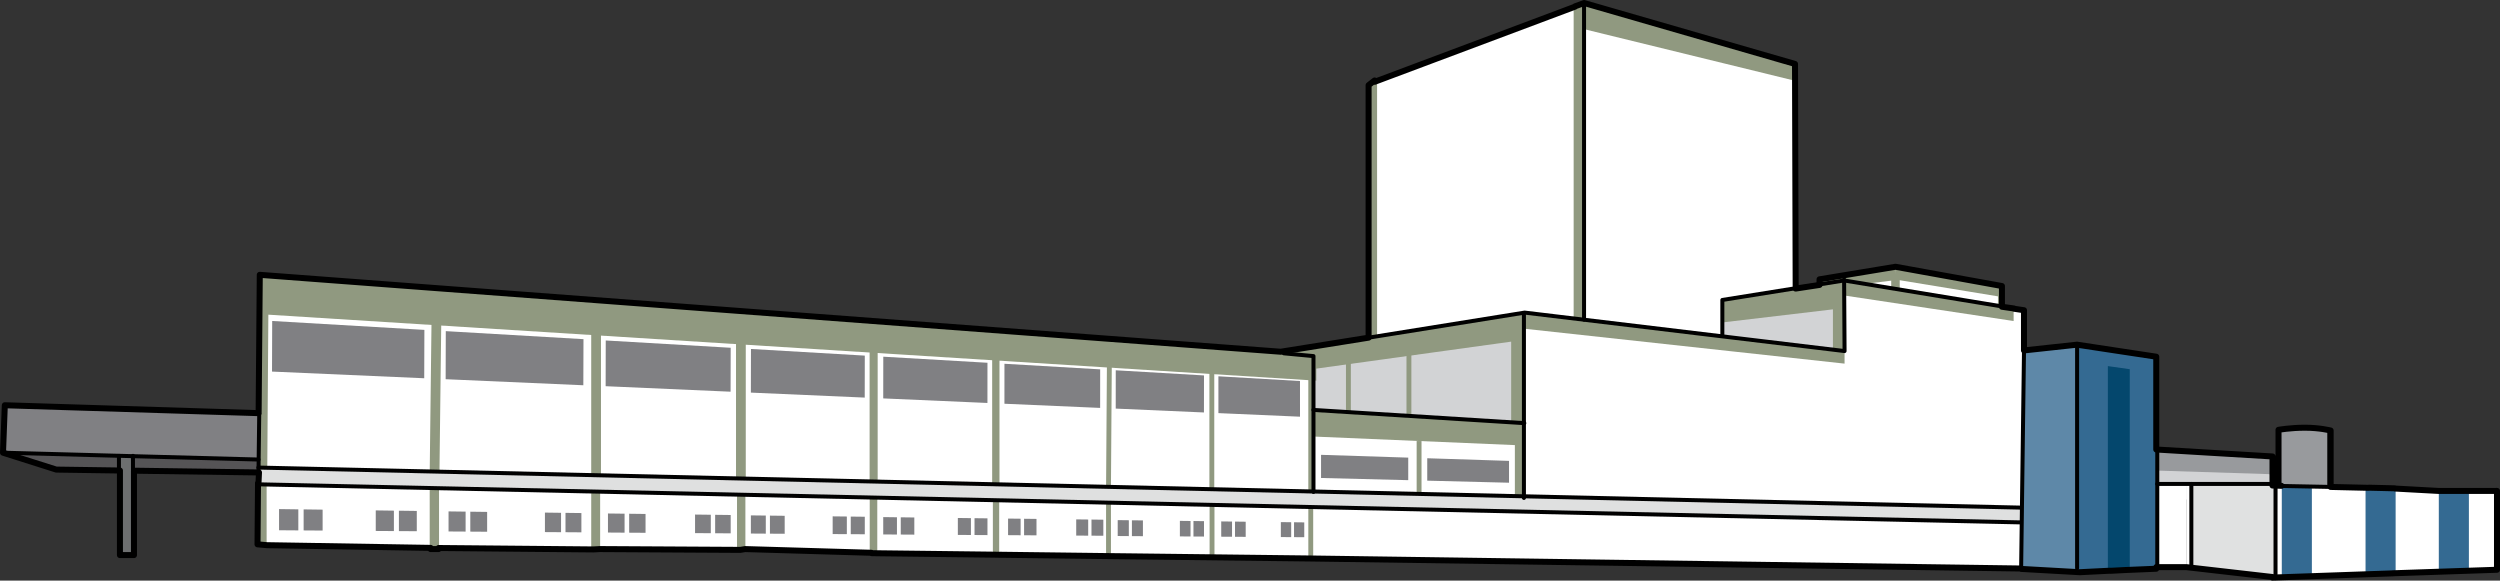 <?xml version="1.0" encoding="utf-8"?>
<!-- Generator: Adobe Illustrator 16.0.0, SVG Export Plug-In . SVG Version: 6.00 Build 0)  -->
<!DOCTYPE svg PUBLIC "-//W3C//DTD SVG 1.1//EN" "http://www.w3.org/Graphics/SVG/1.1/DTD/svg11.dtd">
<svg version="1.1" id="Layer_1" xmlns="http://www.w3.org/2000/svg" xmlns:xlink="http://www.w3.org/1999/xlink" x="0px" y="0px"
	 width="1247.341px" height="289.683px" viewBox="0 0 1247.341 289.683" enable-background="new 0 0 1247.341 289.683"
	 xml:space="preserve">
<rect x="0" y="0" width="1247.341" height="289.683" fill="#333333" stroke="none"/>
<g>
	<g>
		<polygon fill="#D2D3D5" points="1071.689,249.204 1132.624,249.204 1132.624,236.578 1071.689,226.779 		"/>
		<g>
			<polyline fill="#555456" points="1.494,225.866 27.313,234.294 128.973,235.729 128.973,224.072 18.528,216.004 			"/>
			<rect x="59.591" y="226.754" fill="#6D6F70" width="6.811" height="50.572"/>
			<polygon fill="#808083" points="129.334,206.141 2.388,202.194 1.494,225.866 129.696,229.277 			"/>
			<path fill="#989A9D" d="M1161.117,242.936l-23.455-0.604v-27.882c0,0,4.661-1.051,11.959-1.051s11.496,1.396,11.496,1.396
				V242.936z"/>
			<polygon fill="#FFFFFF" points="129.576,137.116 128.484,272.322 1076.164,283.758 1076.164,177.969 1037.085,171.971 
				1009.461,174.841 1009.461,154.782 999.525,153.234 999.525,142.712 945.602,133.102 906.897,139.363 906.897,142.171 
				895.927,143.983 895.363,31.903 789.927,1.5 682.703,42.5 682.703,169.031 639.498,176.434 			"/>
			<polygon fill="#909980" points="554.293,277.458 551.857,277.458 551.857,250.362 554.293,250.406 			"/>
			<polygon fill="#909980" points="498.529,276.804 495.376,276.747 495.376,249.701 498.529,249.752 			"/>
			<polygon fill="#909980" points="437.707,276.055 433.94,276.01 433.94,247.404 437.707,247.455 			"/>
			<polygon fill="#909980" points="371.903,275.262 367.722,275.205 367.722,246.648 371.903,246.699 			"/>
			<polygon fill="#909980" points="299.432,274.387 294.982,274.33 294.982,244.32 299.432,244.364 			"/>
			<polygon fill="#909980" points="219.055,273.417 214.394,273.417 214.394,243.319 219.055,243.37 			"/>
			<polygon fill="#909980" points="133.032,272.372 128.484,272.322 128.736,241.872 133.032,241.941 			"/>
			<polyline fill="#D2D3D5" points="653.983,176.629 653.983,207.903 754.954,215.028 754.954,165.627 			"/>
			<polyline fill="#D2D3D5" points="859.695,160.837 859.695,170.473 918.028,177.837 916.392,151.125 865.819,157.388 			"/>
			<polygon fill="#909980" points="129.576,137.116 129.576,156.733 656.778,189.922 656.778,176.843 			"/>
			<polygon fill="none" points="684.191,42.972 786.497,2.898 786.497,159.496 685.406,167.805 			"/>
			<polygon fill="#909980" points="682.703,169.031 682.703,42.5 687.074,40.154 687.074,168.358 			"/>
			<polygon fill="#909980" points="785.153,159.553 785.153,3.165 789.927,1.5 789.927,159.786 			"/>
			<polygon fill="#909980" points="637.899,175.659 760.717,155.966 760.717,211.057 753.979,211.057 753.979,170.454 
				655.221,184.125 			"/>
			
				<line fill="none" stroke="#909980" stroke-width="2.433" stroke-miterlimit="10" x1="702.967" y1="175.961" x2="702.967" y2="208.816"/>
			
				<line fill="none" stroke="#909980" stroke-width="2.433" stroke-miterlimit="10" x1="672.768" y1="180.254" x2="672.768" y2="205.958"/>
			<polygon fill="#909980" points="655.022,204.529 760.717,211.057 760.717,249.418 755.82,249.418 755.82,222.077 
				655.022,217.791 			"/>
			
				<line fill="none" stroke="#909980" stroke-width="2.433" stroke-miterlimit="10" x1="708.033" y1="220.051" x2="708.033" y2="249.104"/>
			
				<line fill="none" stroke="#909980" stroke-width="2.433" stroke-miterlimit="10" x1="653.983" y1="188.002" x2="653.983" y2="247.178"/>
			<polygon fill="#909980" points="655.201,278.666 652.769,278.666 652.769,253.271 655.201,253.32 			"/>
			<rect x="603.415" y="184.584" fill="#909980" width="2.433" height="60.895"/>
			
				<line fill="none" stroke="#909980" stroke-width="2.433" stroke-miterlimit="10" x1="553.497" y1="182.017" x2="553.075" y2="243.553"/>
			
				<line fill="none" stroke="#909980" stroke-width="3.649" stroke-miterlimit="10" x1="496.852" y1="177.025" x2="496.852" y2="243.553"/>
			
				<line fill="none" stroke="#909980" stroke-width="4.017" stroke-miterlimit="10" x1="435.892" y1="174.325" x2="435.892" y2="240.979"/>
			<polyline fill="#909980" points="760.717,155.966 920.319,175.156 920.319,181.425 760.717,164.034 			"/>
			<polygon fill="#909980" points="859.695,149.659 859.695,160.837 914.51,154.348 914.51,176.056 920.319,176.282 
				920.319,140.034 			"/>
			<polygon fill="#909980" points="920.319,140.034 1004.671,153.907 1004.671,160.17 920.096,147.418 			"/>
			<polygon fill="#909980" points="999.525,142.712 999.525,153.234 996.845,153.234 996.845,147.858 947.84,139.811 
				947.84,145.402 945.602,145.402 945.602,133.102 			"/>
			<polygon fill="#909980" points="945.602,133.102 906.897,139.363 906.897,144.509 943.591,140.034 943.591,145.855 
				946.949,145.855 			"/>
			<polygon fill="#909980" points="789.927,1.5 895.363,31.903 895.363,40.24 789.901,14.432 			"/>
			<polygon fill="#346A92" points="1037.085,171.971 1076.164,177.969 1076.164,283.758 1037.085,285.319 			"/>
			<polygon fill="#04476D" points="1051.681,284.803 1051.681,182.658 1062.619,184.213 1062.619,284.274 			"/>
			<rect x="1076.164" y="241.28" fill="#FFFFFF" width="14.602" height="42.214"/>
			<polyline fill="#FFFFFF" points="1090.766,241.28 1245.541,244.931 1245.541,284.274 1134.015,288.183 1090.766,283.494 			"/>
			<path fill="none" stroke="#346A92" stroke-width="2.433" stroke-miterlimit="10" d="M1134.279,241.022"/>
			<polygon fill="#989A9D" points="1132.624,227.748 1132.624,236.578 1076.164,234.791 1076.164,224.273 			"/>
			<polygon fill="#346A92" points="1138.468,242.451 1138.468,288.025 1153.479,287.446 1153.479,242.76 			"/>
			<polygon fill="#346A92" points="1180.257,243.326 1180.257,286.534 1195.268,286.037 1195.268,243.641 			"/>
			<polygon fill="#346A92" points="1216.809,244.251 1216.809,285.281 1231.82,284.753 1231.82,244.609 			"/>
			<polygon fill="#DFE0E0" points="128.906,233.287 1008.702,253.956 1008.639,260.646 128.724,242.413 			"/>
			<polygon fill="#909980" points="219.259,235.905 214.394,235.905 215.325,158.571 220.19,158.628 			"/>
			
				<line fill="none" stroke="#909980" stroke-width="4.866" stroke-miterlimit="10" x1="297.415" y1="158.603" x2="297.415" y2="237.239"/>
			
				<line fill="none" stroke="#909980" stroke-width="4.866" stroke-miterlimit="10" x1="369.657" y1="162.807" x2="369.657" y2="238.938"/>
			<g>
				<polygon fill="#808083" points="648.618,207.903 607.912,206.122 607.905,187.744 648.611,190.116 				"/>
				<polygon fill="#808083" points="600.695,205.795 556.676,203.862 556.691,184.748 600.718,187.315 				"/>
				<polygon fill="#808083" points="548.902,203.522 501.147,201.439 501.156,181.5 548.915,184.288 				"/>
				<polygon fill="#808083" points="492.669,201.056 440.675,198.777 440.706,177.969 492.682,180.996 				"/>
				<polygon fill="#808083" points="431.441,198.374 374.636,195.888 374.686,174.111 431.477,177.428 				"/>
				<polygon fill="#808083" points="364.512,195.435 302.179,192.69 302.224,169.875 364.564,173.513 				"/>
				<polygon fill="#808083" points="291.045,192.219 222.35,189.204 222.419,165.218 291.121,169.221 				"/>
				<polygon fill="#808083" points="211.662,188.726 135.72,185.396 135.808,160.151 211.744,164.588 				"/>
			</g>
			<g>
				<g>
					<g>
						<polygon fill="#808083" points="148.843,264.631 139.231,264.562 139.231,254 148.843,254.133 						"/>
						<polygon fill="#808083" points="160.968,264.713 151.492,264.649 151.492,254.151 160.968,254.283 						"/>
					</g>
					<g>
						<polygon fill="#808083" points="196.528,264.971 187.475,264.914 187.475,254.655 196.528,254.781 						"/>
						<polygon fill="#808083" points="207.952,265.046 199.027,264.983 199.027,254.806 207.952,254.926 						"/>
					</g>
				</g>
				<g>
					<g>
						<polygon fill="#808083" points="232.307,265.223 223.797,265.172 223.797,255.158 232.307,255.266 						"/>
						<polygon fill="#808083" points="243.051,265.305 234.651,265.248 234.651,255.303 243.051,255.41 						"/>
					</g>
					<g>
						<polygon fill="#808083" points="279.93,265.531 271.883,265.48 271.883,255.75 279.93,255.857 						"/>
						<polygon fill="#808083" points="290.079,265.6 282.148,265.543 282.148,255.882 290.079,255.982 						"/>
					</g>
				</g>
				<g>
					<g>
						<polygon fill="#808083" points="311.623,265.764 303.334,265.707 303.334,256.197 311.623,256.298 						"/>
						<polygon fill="#808083" points="322.087,265.833 313.914,265.782 313.914,256.329 322.087,256.43 						"/>
					</g>
					<g>
						<polygon fill="#808083" points="354.646,266.041 346.788,265.99 346.788,256.731 354.646,256.826 						"/>
						<polygon fill="#808083" points="364.564,266.104 356.813,266.06 356.813,256.857 364.564,256.952 						"/>
					</g>
				</g>
				<g>
					<g>
						<polygon fill="#808083" points="382.084,266.255 374.636,266.204 374.636,257.141 382.084,257.229 						"/>
						<polygon fill="#808083" points="391.51,266.317 384.146,266.273 384.146,257.261 391.51,257.349 						"/>
					</g>
					<g>
						<polygon fill="#808083" points="422.522,266.513 415.445,266.463 415.445,257.626 422.522,257.707 						"/>
						<polygon fill="#808083" points="431.477,266.569 424.471,266.513 424.471,257.739 431.477,257.82 						"/>
					</g>
				</g>
				<g>
					<g>
						<polygon fill="#808083" points="447.522,266.701 440.675,266.651 440.675,257.997 447.522,258.085 						"/>
						<polygon fill="#808083" points="456.189,266.752 449.42,266.708 449.42,258.104 456.189,258.192 						"/>
					</g>
					<g>
						<polygon fill="#808083" points="484.431,266.928 477.903,266.891 477.903,258.438 484.431,258.52 						"/>
						<polygon fill="#808083" points="492.682,266.984 486.225,266.94 486.225,258.545 492.682,258.62 						"/>
					</g>
				</g>
				<g>
					<g>
						<polygon fill="#808083" points="509.223,267.054 502.963,267.01 502.963,258.733 509.223,258.803 						"/>
						<polygon fill="#808083" points="517.144,267.104 510.95,267.054 510.95,258.828 517.144,258.903 						"/>
					</g>
					<g>
						<polygon fill="#808083" points="542.939,267.262 536.96,267.218 536.96,259.136 542.939,259.205 						"/>
						<polygon fill="#808083" points="550.495,267.306 544.582,267.268 544.582,259.225 550.495,259.3 						"/>
					</g>
				</g>
				<g>
					<g>
						<polygon fill="#808083" points="563.215,267.482 557.661,267.438 557.661,259.501 563.215,259.57 						"/>
						<polygon fill="#808083" points="570.245,267.52 564.751,267.494 564.751,259.596 570.245,259.658 						"/>
					</g>
					<g>
						<polygon fill="#808083" points="593.996,267.671 588.684,267.633 588.684,259.879 593.996,259.941 						"/>
						<polygon fill="#808083" points="600.718,267.715 595.462,267.684 595.462,259.954 600.718,260.03 						"/>
					</g>
				</g>
				<g>
					<g>
						<polygon fill="#808083" points="614.706,267.81 609.315,267.777 609.315,260.156 614.706,260.219 						"/>
						<polygon fill="#808083" points="621.522,267.854 616.191,267.822 616.191,260.237 621.522,260.307 						"/>
					</g>
					<g>
						<polygon fill="#808083" points="644.219,267.992 639.061,267.967 639.061,260.496 644.219,260.564 						"/>
						<polygon fill="#808083" points="650.742,268.036 645.641,268.004 645.641,260.577 650.742,260.641 						"/>
					</g>
				</g>
			</g>
			<g>
				<polygon fill="#808083" points="702.62,239.574 659.119,238.485 659.119,226.93 702.62,228.327 				"/>
				<polygon fill="#808083" points="752.906,240.846 712.103,239.82 712.103,228.636 752.906,229.951 				"/>
			</g>
			<polygon fill="#909980" points="605.945,278.05 603.513,278.05 603.513,252.251 605.945,252.295 			"/>
			<polygon fill="#909980" points="133.353,233.287 128.906,233.287 129.576,137.116 134.032,137.45 			"/>
			<polygon fill="#5E88A8" points="1008.419,283.494 1009.461,174.841 1037.085,171.971 1037.085,285.319 			"/>
		</g>
		<polygon fill="#E0E1E1" points="1135.302,288.183 1136.419,242.313 1093.341,241.28 1093.341,283.494 		"/>
	</g>
	
		<line fill="none" stroke="#000000" stroke-width="2" stroke-linecap="round" stroke-linejoin="round" stroke-miterlimit="10" x1="1009.841" y1="175.451" x2="1008.419" y2="283.494"/>
	
		<polyline fill="none" stroke="#000000" stroke-width="2" stroke-linecap="round" stroke-linejoin="round" stroke-miterlimit="10" points="
		998.663,152.85 920.054,139.93 859.341,149.659 859.341,167.451 	"/>
	
		<polyline fill="none" stroke="#000000" stroke-width="2" stroke-linecap="round" stroke-linejoin="round" stroke-miterlimit="10" points="
		920.096,139.479 920.319,175.156 760.717,155.966 682.841,168.472 	"/>
	
		<line fill="none" stroke="#000000" stroke-width="2" stroke-linecap="round" stroke-linejoin="round" stroke-miterlimit="10" x1="760.341" y1="156.451" x2="760.341" y2="248.451"/>
	
		<polyline fill="none" stroke="#000000" stroke-width="2" stroke-linecap="round" stroke-linejoin="round" stroke-miterlimit="10" points="
		640.541,176.282 655.341,177.671 655.341,204.529 760.534,211.123 	"/>
	
		<line fill="none" stroke="#000000" stroke-width="2" stroke-linecap="round" stroke-linejoin="round" stroke-miterlimit="10" x1="790.341" y1="2.451" x2="790.341" y2="159.451"/>
	
		<line fill="none" stroke="#000000" stroke-width="2" stroke-linecap="round" stroke-linejoin="round" stroke-miterlimit="10" x1="1076.341" y1="224.451" x2="1076.341" y2="283.451"/>
	
		<line fill="none" stroke="#000000" stroke-width="2" stroke-linecap="round" stroke-linejoin="round" stroke-miterlimit="10" x1="1076.341" y1="241.451" x2="1133.341" y2="241.451"/>
	
		<line fill="none" stroke="#000000" stroke-width="2" stroke-linecap="round" stroke-linejoin="round" stroke-miterlimit="10" x1="1137.662" y1="242.451" x2="1162.841" y2="242.948"/>
	
		<line fill="none" stroke="#000000" stroke-width="2" stroke-linecap="round" stroke-linejoin="round" stroke-miterlimit="10" x1="1135.341" y1="242.451" x2="1135.341" y2="288.451"/>
	
		<line fill="none" stroke="#000000" stroke-width="2" stroke-linecap="round" stroke-linejoin="round" stroke-miterlimit="10" x1="1093.341" y1="241.451" x2="1093.341" y2="283.451"/>
	
		<line fill="none" stroke="#000000" stroke-width="2" stroke-linecap="round" stroke-linejoin="round" stroke-miterlimit="10" x1="655.341" y1="204.451" x2="655.341" y2="245.451"/>
	
		<line fill="none" stroke="#000000" stroke-width="2" stroke-linecap="round" stroke-linejoin="round" stroke-miterlimit="10" x1="1008.419" y1="253.271" x2="128.906" y2="233.287"/>
	
		<line fill="none" stroke="#000000" stroke-width="2" stroke-linecap="round" stroke-linejoin="round" stroke-miterlimit="10" x1="129.341" y1="206.451" x2="128.973" y2="235.729"/>
	
		<line fill="none" stroke="#000000" stroke-width="2" stroke-linecap="round" stroke-linejoin="round" stroke-miterlimit="10" x1="128.973" y1="229.277" x2="1.5" y2="225.866"/>
	
		<line fill="none" stroke="#000000" stroke-width="2" stroke-linecap="round" stroke-linejoin="round" stroke-miterlimit="10" x1="66.341" y1="234.451" x2="66.341" y2="227.451"/>
	
		<line fill="none" stroke="#000000" stroke-width="2" stroke-linecap="round" stroke-linejoin="round" stroke-miterlimit="10" x1="59.341" y1="234.451" x2="59.341" y2="227.451"/>
	
		<line fill="none" stroke="#000000" stroke-width="2" stroke-linecap="round" stroke-linejoin="round" stroke-miterlimit="10" x1="128.944" y1="241.646" x2="1008.356" y2="260.641"/>
	
		<line fill="none" stroke="#000000" stroke-width="2" stroke-linecap="round" stroke-linejoin="round" stroke-miterlimit="10" x1="1036.341" y1="172.451" x2="1036.341" y2="283.451"/>
	<path fill="none" stroke="#000000" stroke-width="3" stroke-linecap="round" stroke-linejoin="round" stroke-miterlimit="10" d="
		M1230.606,244.957L1230.606,244.957l-14.109-0.006h0.318l-21.975-1.204v-0.106l-13-0.314v0.068l-19-0.446v-28.153
		c0,0-5.473-1.396-12.773-1.396c-7.295,0-13.227,1.051-13.227,1.051v27.882l1.477,0.063l-1.477-0.057v-0.025l-3-0.063v-5.671v-8.83
		l-58-3.475v-46.305l-39.537-5.998l-26.463,2.87v-20.059l-5-0.743v-0.132l-6-0.85v-10.346l-53.109-9.61l-37.891,6.262v2.801
		l-11.914,1.819l-0.328-112.08L790.391,1.5l-4.55,1.665v0.161l-100,37.502v-0.674l-3,2.346v125.972l-43.848,7.024l-509.383-38.38
		l-0.575,69.019l-126.64-3.94L1.5,225.866l26.569,8.428l31.771,0.459v42.198h7v-42.104l62.38,0.875l-0.276,5.924l-0.205-0.695
		h-0.006l-0.249,30.637l4.772,0.422l81.584,1.345v0.597h4v-0.534l77.214,0.712l3.217-0.178h-0.022l70.121,0.403l2.436-0.403h-0.016
		l63.051,1.852v0.183l3.133,0.057l57.799,0.698l0,0l3.068,0.063v-0.02l51.582,0.643l103.132,1.221l354.864,5.001l-0.003,0.198
		l29.249,1.648l15.176-0.755v0.063l7.264-0.384l15.736-0.661v-0.807h14.925l43.249,4.961l0.068,0.118l-0.242,0.152v-0.019
		l60.248-2.103l-0.326-0.024l0,0l52.078-1.763v-39.344L1230.606,244.957z"/>
</g>
</svg>

